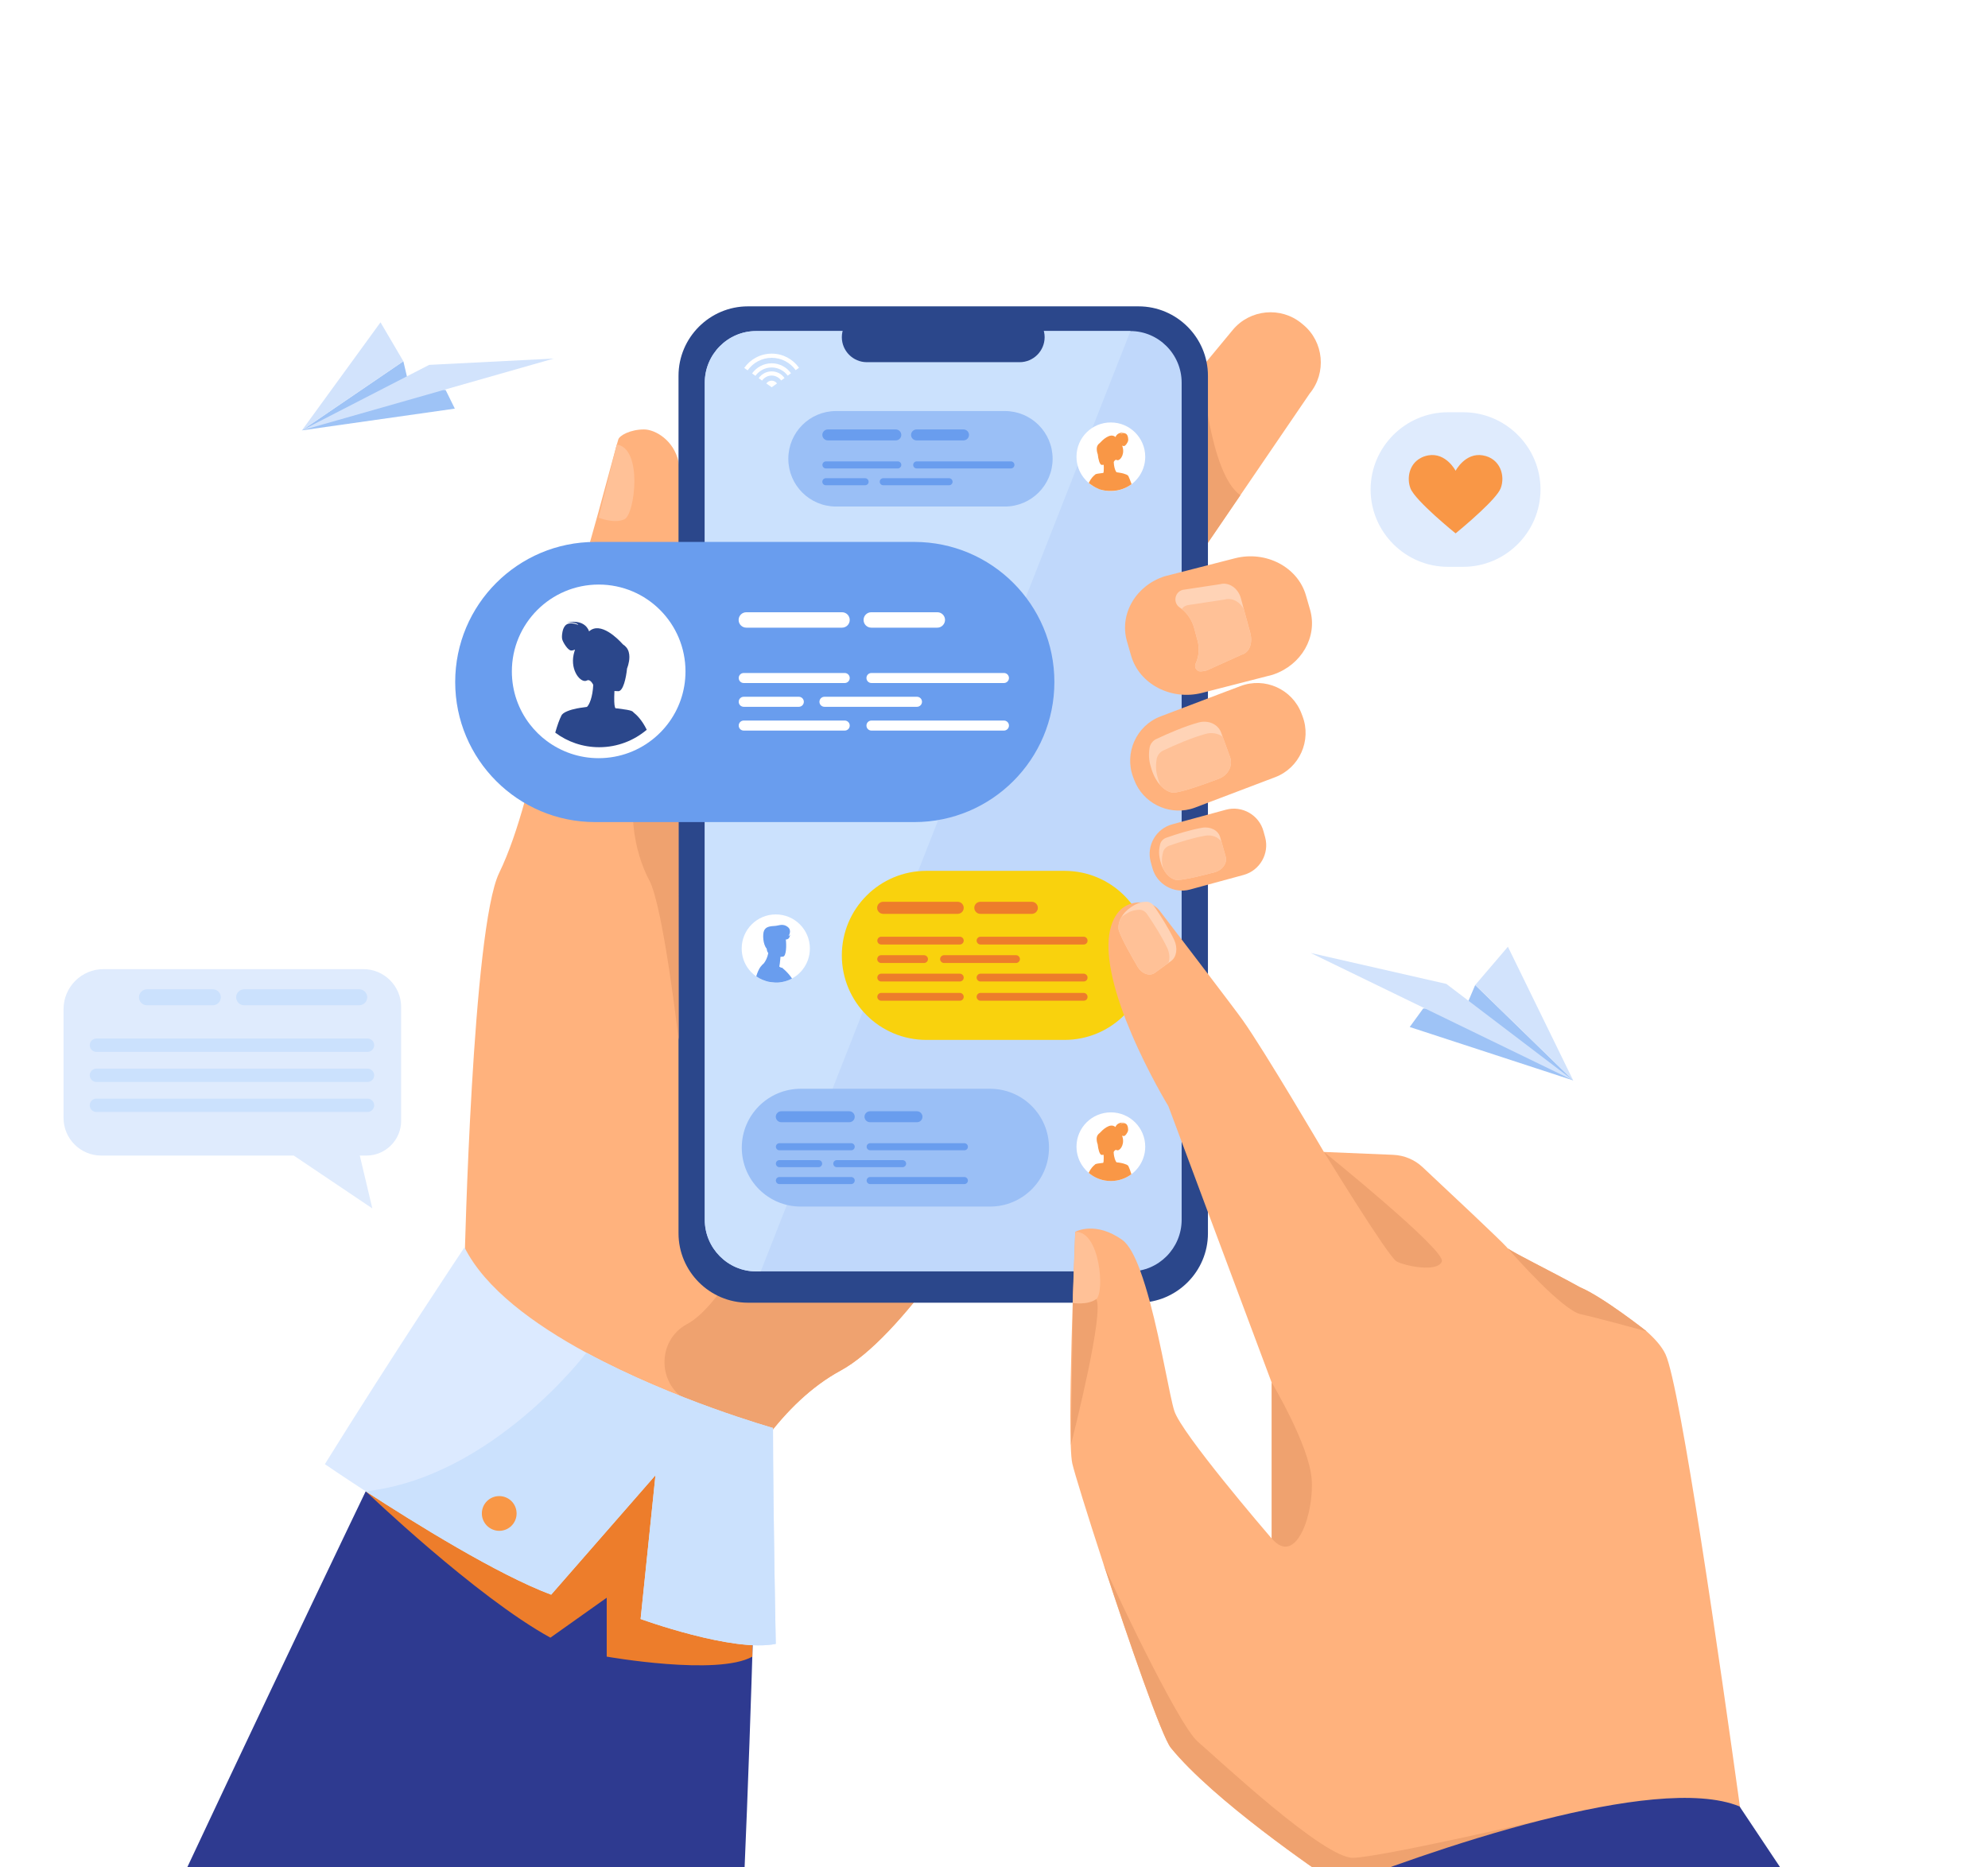<svg xmlns="http://www.w3.org/2000/svg" xmlns:xlink="http://www.w3.org/1999/xlink" id="Layer_1" x="0px" y="0px" viewBox="0 0 214 201" style="enable-background:new 0 0 214 201;" xml:space="preserve"><style type="text/css">	.st0{opacity:0.3;}	.st1{fill:#91B3FA;}	.st2{fill:#2E3A90;}	.st3{fill:url(#SVGID_1_);}	.st4{fill:url(#SVGID_2_);}	.st5{fill:#FFFFFF;}	.st6{fill:#F9D20D;}	.st7{fill:url(#SVGID_3_);}	.st8{fill:url(#SVGID_4_);}	.st9{fill:url(#SVGID_5_);}	.st10{fill:url(#SVGID_6_);}	.st11{fill:url(#SVGID_7_);}	.st12{fill:url(#SVGID_8_);}	.st13{fill:url(#SVGID_9_);}	.st14{fill:#FFB27D;}	.st15{fill:#EFA26F;}	.st16{fill:#FFC197;}	.st17{fill:#2B478B;}	.st18{fill:#C0D8FB;}	.st19{fill:#CBE1FD;}	.st20{fill:#FFD3B6;}	.st21{fill:#ED7D2B;}	.st22{fill:#DCEAFF;}	.st23{fill:#699DEE;}	.st24{fill:#9ABFF6;}	.st25{fill:#DFEBFD;}	.st26{fill:#F99746;}	.st27{fill:#9EC3F6;}	.st28{fill:#D2E3FC;}	.st29{fill:#1A2E35;}	.st30{fill:#FFE9A6;}	.st31{fill:#FFC700;}	.st32{fill:#8E8E8E;}	.st33{fill:#B7B7B7;}	.st34{fill:#D5E0E0;}	.st35{fill:#27C8CC;}	.st36{fill:#D7F2ED;}	.st37{fill:#FF9971;}	.st38{fill:#2E303D;}	.st39{fill:#A6E2E2;}	.st40{fill:#2B3A82;}	.st41{fill:#ED694F;}	.st42{fill:#FF9076;}	.st43{opacity:0.9;}	.st44{fill:#3E6271;}	.st45{fill:#0E3B4E;}	.st46{clip-path:url(#SVGID_11_);}	.st47{fill-rule:evenodd;clip-rule:evenodd;fill:#2E3A90;}	.st48{fill-rule:evenodd;clip-rule:evenodd;fill:#D4B194;}	.st49{fill-rule:evenodd;clip-rule:evenodd;fill:#FFD7B7;}	.st50{fill-rule:evenodd;clip-rule:evenodd;fill:#FFFFFF;}	.st51{fill:#C3C1C3;}	.st52{fill:#D6DAD9;}	.st53{fill:#E4E6E3;}	.st54{fill:#CBC9CC;}	.st55{fill:#73818C;}	.st56{filter:url(#Adobe_OpacityMaskFilter);}	.st57{filter:url(#Adobe_OpacityMaskFilter_1_);}	.st58{mask:url(#SVGID_12_);fill:url(#SVGID_13_);}	.st59{opacity:0.64;fill:url(#SVGID_14_);}	.st60{filter:url(#Adobe_OpacityMaskFilter_2_);}	.st61{filter:url(#Adobe_OpacityMaskFilter_3_);}	.st62{mask:url(#SVGID_15_);fill:url(#SVGID_16_);}	.st63{opacity:0.64;fill:url(#SVGID_17_);}	.st64{fill:#CED2D2;}	.st65{clip-path:url(#SVGID_19_);}	.st66{fill:#E1A243;}	.st67{fill:#EDC146;}	.st68{fill:#D7AF3D;}	.st69{fill:#6B7982;}	.st70{filter:url(#Adobe_OpacityMaskFilter_4_);}	.st71{filter:url(#Adobe_OpacityMaskFilter_5_);}	.st72{mask:url(#SVGID_20_);fill:url(#SVGID_21_);}	.st73{fill:url(#SVGID_22_);}	.st74{filter:url(#Adobe_OpacityMaskFilter_6_);}	.st75{filter:url(#Adobe_OpacityMaskFilter_7_);}	.st76{mask:url(#SVGID_23_);fill:url(#SVGID_24_);}	.st77{fill:url(#SVGID_25_);}	.st78{filter:url(#Adobe_OpacityMaskFilter_8_);}	.st79{filter:url(#Adobe_OpacityMaskFilter_9_);}	.st80{mask:url(#SVGID_26_);fill:url(#SVGID_27_);}	.st81{fill:url(#SVGID_28_);}	.st82{filter:url(#Adobe_OpacityMaskFilter_10_);}	.st83{filter:url(#Adobe_OpacityMaskFilter_11_);}	.st84{mask:url(#SVGID_29_);fill:url(#SVGID_30_);}	.st85{fill:url(#SVGID_31_);}	.st86{filter:url(#Adobe_OpacityMaskFilter_12_);}	.st87{filter:url(#Adobe_OpacityMaskFilter_13_);}	.st88{mask:url(#SVGID_32_);fill:url(#SVGID_33_);}	.st89{fill:url(#SVGID_34_);}	.st90{filter:url(#Adobe_OpacityMaskFilter_14_);}	.st91{filter:url(#Adobe_OpacityMaskFilter_15_);}	.st92{mask:url(#SVGID_35_);fill:url(#SVGID_36_);}	.st93{fill:url(#SVGID_37_);}	.st94{filter:url(#Adobe_OpacityMaskFilter_16_);}	.st95{filter:url(#Adobe_OpacityMaskFilter_17_);}	.st96{mask:url(#SVGID_38_);fill:url(#SVGID_39_);}	.st97{fill:url(#SVGID_40_);}	.st98{filter:url(#Adobe_OpacityMaskFilter_18_);}	.st99{filter:url(#Adobe_OpacityMaskFilter_19_);}	.st100{mask:url(#SVGID_41_);fill:url(#SVGID_42_);}	.st101{fill:url(#SVGID_43_);}	.st102{filter:url(#Adobe_OpacityMaskFilter_20_);}	.st103{filter:url(#Adobe_OpacityMaskFilter_21_);}	.st104{mask:url(#SVGID_44_);fill:url(#SVGID_45_);}	.st105{fill:url(#SVGID_46_);}	.st106{fill:#A2B6D5;}	.st107{fill:#8DA9CF;}	.st108{filter:url(#Adobe_OpacityMaskFilter_22_);}	.st109{filter:url(#Adobe_OpacityMaskFilter_23_);}	.st110{mask:url(#SVGID_47_);fill:url(#SVGID_48_);}	.st111{fill:url(#SVGID_49_);}	.st112{filter:url(#Adobe_OpacityMaskFilter_24_);}	.st113{filter:url(#Adobe_OpacityMaskFilter_25_);}	.st114{mask:url(#SVGID_50_);fill:url(#SVGID_51_);}	.st115{fill:url(#SVGID_52_);}	.st116{filter:url(#Adobe_OpacityMaskFilter_26_);}	.st117{filter:url(#Adobe_OpacityMaskFilter_27_);}	.st118{mask:url(#SVGID_53_);fill:url(#SVGID_54_);}	.st119{fill:url(#SVGID_55_);}	.st120{filter:url(#Adobe_OpacityMaskFilter_28_);}	.st121{filter:url(#Adobe_OpacityMaskFilter_29_);}	.st122{mask:url(#SVGID_56_);fill:url(#SVGID_57_);}	.st123{fill:url(#SVGID_58_);}	.st124{filter:url(#Adobe_OpacityMaskFilter_30_);}	.st125{filter:url(#Adobe_OpacityMaskFilter_31_);}	.st126{mask:url(#SVGID_59_);fill:url(#SVGID_60_);}	.st127{fill:url(#SVGID_61_);}	.st128{filter:url(#Adobe_OpacityMaskFilter_32_);}	.st129{filter:url(#Adobe_OpacityMaskFilter_33_);}	.st130{mask:url(#SVGID_62_);fill:url(#SVGID_63_);}	.st131{fill:url(#SVGID_64_);}	.st132{filter:url(#Adobe_OpacityMaskFilter_34_);}	.st133{filter:url(#Adobe_OpacityMaskFilter_35_);}	.st134{mask:url(#SVGID_65_);fill:url(#SVGID_66_);}	.st135{fill:url(#SVGID_67_);}	.st136{filter:url(#Adobe_OpacityMaskFilter_36_);}	.st137{filter:url(#Adobe_OpacityMaskFilter_37_);}	.st138{mask:url(#SVGID_68_);fill:url(#SVGID_69_);}	.st139{fill:url(#SVGID_70_);}	.st140{filter:url(#Adobe_OpacityMaskFilter_38_);}	.st141{filter:url(#Adobe_OpacityMaskFilter_39_);}	.st142{mask:url(#SVGID_71_);fill:url(#SVGID_72_);}	.st143{fill:url(#SVGID_73_);}	.st144{filter:url(#Adobe_OpacityMaskFilter_40_);}	.st145{filter:url(#Adobe_OpacityMaskFilter_41_);}	.st146{mask:url(#SVGID_74_);fill:url(#SVGID_75_);}	.st147{fill:url(#SVGID_76_);}	.st148{filter:url(#Adobe_OpacityMaskFilter_42_);}	.st149{filter:url(#Adobe_OpacityMaskFilter_43_);}	.st150{mask:url(#SVGID_77_);fill:url(#SVGID_78_);}	.st151{fill:url(#SVGID_79_);}	.st152{filter:url(#Adobe_OpacityMaskFilter_44_);}	.st153{filter:url(#Adobe_OpacityMaskFilter_45_);}	.st154{mask:url(#SVGID_80_);fill:url(#SVGID_81_);}	.st155{fill:url(#SVGID_82_);}	.st156{filter:url(#Adobe_OpacityMaskFilter_46_);}	.st157{filter:url(#Adobe_OpacityMaskFilter_47_);}	.st158{mask:url(#SVGID_83_);fill:url(#SVGID_84_);}	.st159{fill:url(#SVGID_85_);}	.st160{filter:url(#Adobe_OpacityMaskFilter_48_);}	.st161{filter:url(#Adobe_OpacityMaskFilter_49_);}	.st162{mask:url(#SVGID_86_);fill:url(#SVGID_87_);}	.st163{fill:url(#SVGID_88_);}	.st164{filter:url(#Adobe_OpacityMaskFilter_50_);}	.st165{filter:url(#Adobe_OpacityMaskFilter_51_);}	.st166{mask:url(#SVGID_89_);fill:url(#SVGID_90_);}	.st167{fill:url(#SVGID_91_);}	.st168{filter:url(#Adobe_OpacityMaskFilter_52_);}	.st169{filter:url(#Adobe_OpacityMaskFilter_53_);}	.st170{mask:url(#SVGID_92_);fill:url(#SVGID_93_);}	.st171{fill:url(#SVGID_94_);}	.st172{filter:url(#Adobe_OpacityMaskFilter_54_);}	.st173{filter:url(#Adobe_OpacityMaskFilter_55_);}	.st174{mask:url(#SVGID_95_);fill:url(#SVGID_96_);}	.st175{fill:url(#SVGID_97_);}	.st176{filter:url(#Adobe_OpacityMaskFilter_56_);}	.st177{filter:url(#Adobe_OpacityMaskFilter_57_);}	.st178{mask:url(#SVGID_98_);fill:url(#SVGID_99_);}	.st179{fill:url(#SVGID_100_);}	.st180{filter:url(#Adobe_OpacityMaskFilter_58_);}	.st181{filter:url(#Adobe_OpacityMaskFilter_59_);}	.st182{mask:url(#SVGID_101_);fill:url(#SVGID_102_);}	.st183{fill:url(#SVGID_103_);}	.st184{filter:url(#Adobe_OpacityMaskFilter_60_);}	.st185{filter:url(#Adobe_OpacityMaskFilter_61_);}	.st186{mask:url(#SVGID_104_);fill:url(#SVGID_105_);}	.st187{fill:url(#SVGID_106_);}	.st188{filter:url(#Adobe_OpacityMaskFilter_62_);}	.st189{filter:url(#Adobe_OpacityMaskFilter_63_);}	.st190{mask:url(#SVGID_107_);fill:url(#SVGID_108_);}	.st191{fill:url(#SVGID_109_);}	.st192{filter:url(#Adobe_OpacityMaskFilter_64_);}	.st193{filter:url(#Adobe_OpacityMaskFilter_65_);}	.st194{mask:url(#SVGID_110_);fill:url(#SVGID_111_);}	.st195{fill:url(#SVGID_112_);}	.st196{filter:url(#Adobe_OpacityMaskFilter_66_);}	.st197{filter:url(#Adobe_OpacityMaskFilter_67_);}	.st198{mask:url(#SVGID_113_);fill:url(#SVGID_114_);}	.st199{fill:url(#SVGID_115_);}	.st200{filter:url(#Adobe_OpacityMaskFilter_68_);}	.st201{filter:url(#Adobe_OpacityMaskFilter_69_);}	.st202{mask:url(#SVGID_116_);fill:url(#SVGID_117_);}	.st203{fill:url(#SVGID_118_);}	.st204{filter:url(#Adobe_OpacityMaskFilter_70_);}	.st205{filter:url(#Adobe_OpacityMaskFilter_71_);}	.st206{mask:url(#SVGID_119_);fill:url(#SVGID_120_);}	.st207{fill:url(#SVGID_121_);}	.st208{filter:url(#Adobe_OpacityMaskFilter_72_);}	.st209{filter:url(#Adobe_OpacityMaskFilter_73_);}	.st210{mask:url(#SVGID_122_);fill:url(#SVGID_123_);}	.st211{fill:url(#SVGID_124_);}	.st212{filter:url(#Adobe_OpacityMaskFilter_74_);}	.st213{filter:url(#Adobe_OpacityMaskFilter_75_);}	.st214{mask:url(#SVGID_125_);fill:url(#SVGID_126_);}	.st215{fill:url(#SVGID_127_);}	.st216{filter:url(#Adobe_OpacityMaskFilter_76_);}	.st217{filter:url(#Adobe_OpacityMaskFilter_77_);}	.st218{mask:url(#SVGID_128_);fill:url(#SVGID_129_);}	.st219{fill:url(#SVGID_130_);}	.st220{filter:url(#Adobe_OpacityMaskFilter_78_);}	.st221{filter:url(#Adobe_OpacityMaskFilter_79_);}	.st222{mask:url(#SVGID_131_);fill:url(#SVGID_132_);}	.st223{fill:url(#SVGID_133_);}	.st224{filter:url(#Adobe_OpacityMaskFilter_80_);}	.st225{filter:url(#Adobe_OpacityMaskFilter_81_);}	.st226{mask:url(#SVGID_134_);fill:url(#SVGID_135_);}	.st227{fill:url(#SVGID_136_);}	.st228{filter:url(#Adobe_OpacityMaskFilter_82_);}	.st229{filter:url(#Adobe_OpacityMaskFilter_83_);}	.st230{mask:url(#SVGID_137_);fill:url(#SVGID_138_);}	.st231{fill:url(#SVGID_139_);}	.st232{filter:url(#Adobe_OpacityMaskFilter_84_);}	.st233{filter:url(#Adobe_OpacityMaskFilter_85_);}	.st234{mask:url(#SVGID_140_);fill:url(#SVGID_141_);}	.st235{fill:url(#SVGID_142_);}	.st236{filter:url(#Adobe_OpacityMaskFilter_86_);}	.st237{filter:url(#Adobe_OpacityMaskFilter_87_);}	.st238{mask:url(#SVGID_143_);fill:url(#SVGID_144_);}	.st239{fill:url(#SVGID_145_);}	.st240{filter:url(#Adobe_OpacityMaskFilter_88_);}	.st241{filter:url(#Adobe_OpacityMaskFilter_89_);}	.st242{mask:url(#SVGID_146_);fill:url(#SVGID_147_);}	.st243{fill:url(#SVGID_148_);}	.st244{filter:url(#Adobe_OpacityMaskFilter_90_);}	.st245{filter:url(#Adobe_OpacityMaskFilter_91_);}	.st246{mask:url(#SVGID_149_);fill:url(#SVGID_150_);}	.st247{fill:url(#SVGID_151_);}	.st248{filter:url(#Adobe_OpacityMaskFilter_92_);}	.st249{filter:url(#Adobe_OpacityMaskFilter_93_);}	.st250{mask:url(#SVGID_152_);fill:url(#SVGID_153_);}	.st251{fill:url(#SVGID_154_);}	.st252{filter:url(#Adobe_OpacityMaskFilter_94_);}	.st253{filter:url(#Adobe_OpacityMaskFilter_95_);}	.st254{mask:url(#SVGID_155_);fill:url(#SVGID_156_);}	.st255{fill:url(#SVGID_157_);}	.st256{filter:url(#Adobe_OpacityMaskFilter_96_);}	.st257{filter:url(#Adobe_OpacityMaskFilter_97_);}	.st258{mask:url(#SVGID_158_);fill:url(#SVGID_159_);}	.st259{fill:url(#SVGID_160_);}	.st260{filter:url(#Adobe_OpacityMaskFilter_98_);}	.st261{filter:url(#Adobe_OpacityMaskFilter_99_);}	.st262{mask:url(#SVGID_161_);fill:url(#SVGID_162_);}	.st263{fill:url(#SVGID_163_);}	.st264{filter:url(#Adobe_OpacityMaskFilter_100_);}	.st265{filter:url(#Adobe_OpacityMaskFilter_101_);}	.st266{mask:url(#SVGID_164_);fill:url(#SVGID_165_);}	.st267{fill:url(#SVGID_166_);}	.st268{filter:url(#Adobe_OpacityMaskFilter_102_);}	.st269{filter:url(#Adobe_OpacityMaskFilter_103_);}	.st270{mask:url(#SVGID_167_);fill:url(#SVGID_168_);}	.st271{fill:url(#SVGID_169_);}	.st272{filter:url(#Adobe_OpacityMaskFilter_104_);}	.st273{filter:url(#Adobe_OpacityMaskFilter_105_);}	.st274{mask:url(#SVGID_170_);fill:url(#SVGID_171_);}	.st275{fill:url(#SVGID_172_);}	.st276{filter:url(#Adobe_OpacityMaskFilter_106_);}	.st277{filter:url(#Adobe_OpacityMaskFilter_107_);}	.st278{mask:url(#SVGID_173_);fill:url(#SVGID_174_);}	.st279{fill:url(#SVGID_175_);}	.st280{filter:url(#Adobe_OpacityMaskFilter_108_);}	.st281{filter:url(#Adobe_OpacityMaskFilter_109_);}	.st282{mask:url(#SVGID_176_);fill:url(#SVGID_177_);}	.st283{fill:url(#SVGID_178_);}	.st284{filter:url(#Adobe_OpacityMaskFilter_110_);}	.st285{filter:url(#Adobe_OpacityMaskFilter_111_);}	.st286{mask:url(#SVGID_179_);fill:url(#SVGID_180_);}	.st287{fill:url(#SVGID_181_);}	.st288{filter:url(#Adobe_OpacityMaskFilter_112_);}	.st289{filter:url(#Adobe_OpacityMaskFilter_113_);}	.st290{mask:url(#SVGID_182_);fill:url(#SVGID_183_);}	.st291{fill:url(#SVGID_184_);}	.st292{filter:url(#Adobe_OpacityMaskFilter_114_);}	.st293{filter:url(#Adobe_OpacityMaskFilter_115_);}	.st294{mask:url(#SVGID_185_);fill:url(#SVGID_186_);}	.st295{fill:url(#SVGID_187_);}	.st296{filter:url(#Adobe_OpacityMaskFilter_116_);}	.st297{filter:url(#Adobe_OpacityMaskFilter_117_);}	.st298{mask:url(#SVGID_188_);fill:url(#SVGID_189_);}	.st299{fill:url(#SVGID_190_);}	.st300{filter:url(#Adobe_OpacityMaskFilter_118_);}	.st301{filter:url(#Adobe_OpacityMaskFilter_119_);}	.st302{mask:url(#SVGID_191_);fill:url(#SVGID_192_);}	.st303{fill:url(#SVGID_193_);}	.st304{filter:url(#Adobe_OpacityMaskFilter_120_);}	.st305{filter:url(#Adobe_OpacityMaskFilter_121_);}	.st306{mask:url(#SVGID_194_);fill:url(#SVGID_195_);}	.st307{fill:url(#SVGID_196_);}	.st308{filter:url(#Adobe_OpacityMaskFilter_122_);}	.st309{filter:url(#Adobe_OpacityMaskFilter_123_);}	.st310{mask:url(#SVGID_197_);fill:url(#SVGID_198_);}	.st311{fill:url(#SVGID_199_);}	.st312{filter:url(#Adobe_OpacityMaskFilter_124_);}	.st313{filter:url(#Adobe_OpacityMaskFilter_125_);}	.st314{mask:url(#SVGID_200_);fill:url(#SVGID_201_);}	.st315{fill:url(#SVGID_202_);}	.st316{filter:url(#Adobe_OpacityMaskFilter_126_);}	.st317{filter:url(#Adobe_OpacityMaskFilter_127_);}	.st318{mask:url(#SVGID_203_);fill:url(#SVGID_204_);}	.st319{fill:url(#SVGID_205_);}	.st320{filter:url(#Adobe_OpacityMaskFilter_128_);}	.st321{filter:url(#Adobe_OpacityMaskFilter_129_);}	.st322{mask:url(#SVGID_206_);fill:url(#SVGID_207_);}	.st323{fill:url(#SVGID_208_);}	.st324{filter:url(#Adobe_OpacityMaskFilter_130_);}	.st325{filter:url(#Adobe_OpacityMaskFilter_131_);}	.st326{mask:url(#SVGID_209_);fill:url(#SVGID_210_);}	.st327{fill:url(#SVGID_211_);}	.st328{filter:url(#Adobe_OpacityMaskFilter_132_);}	.st329{filter:url(#Adobe_OpacityMaskFilter_133_);}	.st330{mask:url(#SVGID_212_);fill:url(#SVGID_213_);}	.st331{opacity:0.64;fill:url(#SVGID_214_);}	.st332{filter:url(#Adobe_OpacityMaskFilter_134_);}	.st333{filter:url(#Adobe_OpacityMaskFilter_135_);}	.st334{mask:url(#SVGID_215_);fill:url(#SVGID_216_);}	.st335{opacity:0.64;fill:url(#SVGID_217_);}	.st336{filter:url(#Adobe_OpacityMaskFilter_136_);}	.st337{filter:url(#Adobe_OpacityMaskFilter_137_);}	.st338{mask:url(#SVGID_218_);fill:url(#SVGID_219_);}	.st339{opacity:0.64;fill:url(#SVGID_220_);}	.st340{opacity:0.5;fill:#CBC9CC;}	.st341{filter:url(#Adobe_OpacityMaskFilter_138_);}	.st342{filter:url(#Adobe_OpacityMaskFilter_139_);}	.st343{mask:url(#SVGID_221_);fill:url(#SVGID_222_);}	.st344{fill:url(#SVGID_223_);}	.st345{filter:url(#Adobe_OpacityMaskFilter_140_);}	.st346{filter:url(#Adobe_OpacityMaskFilter_141_);}	.st347{mask:url(#SVGID_224_);fill:url(#SVGID_225_);}	.st348{fill:url(#SVGID_226_);}	.st349{filter:url(#Adobe_OpacityMaskFilter_142_);}	.st350{filter:url(#Adobe_OpacityMaskFilter_143_);}	.st351{mask:url(#SVGID_227_);fill:url(#SVGID_228_);}	.st352{fill:url(#SVGID_229_);}	.st353{filter:url(#Adobe_OpacityMaskFilter_144_);}	.st354{filter:url(#Adobe_OpacityMaskFilter_145_);}	.st355{mask:url(#SVGID_230_);fill:url(#SVGID_231_);}	.st356{fill:url(#SVGID_232_);}	.st357{filter:url(#Adobe_OpacityMaskFilter_146_);}	.st358{filter:url(#Adobe_OpacityMaskFilter_147_);}	.st359{mask:url(#SVGID_233_);fill:url(#SVGID_234_);}	.st360{fill:url(#SVGID_235_);}	.st361{filter:url(#Adobe_OpacityMaskFilter_148_);}	.st362{filter:url(#Adobe_OpacityMaskFilter_149_);}	.st363{mask:url(#SVGID_236_);fill:url(#SVGID_237_);}	.st364{fill:url(#SVGID_238_);}	.st365{fill:#EBAC46;}	.st366{fill:#C5C8C7;}</style><g>	<path class="st14" d="M119.92,105.16c0,0-9.27,18.55-18.69,31.36c-3.75,5.1-7.52,9.28-10.74,11.03c-3.15,1.71-5.82,4.36-8.03,7.3   c-5.72,7.62-8.35,17.15-8.35,17.15l-24.09-36.44c0,0,0.82-35.62,3.71-41.58c4.22-8.68,6.25-26.23,7.87-29.72   c1.2-2.59,4.63-15.98,4.96-16.96c0.14-0.42,1.28-1.07,2.77-1.07c1.19,0,3.21,1.15,3.72,3.51c2.58,11.94-0.52,19.82-0.49,20.17   c0.91,9.18-1.82,15.99,0.09,17.8c0.07,0.07,0.2,0.04,0.39-0.08c3.32-2.13,23.93-32.18,26.47-32.83   C102.19,54.11,119.92,105.16,119.92,105.16z"></path>	<path class="st2" d="M81.35,164.79c0,0-0.33,16.19-1.27,38.01H19.32c13.89-29.62,25.96-54.55,25.96-54.55   S79.88,149.31,81.35,164.79z"></path>	<path class="st14" d="M140.98,42.37l-7.46,10.94l-7.32,10.73c-0.45,0.54-0.96,0.73-1.52,0.67c-1.76-0.17-3.93-2.7-5.62-4.1   l-0.17-0.14c-2.23-1.85-2.55-5.19-0.7-7.42l11.19-13.52v0l3.32-4.01c1.85-2.23,5.19-2.55,7.42-0.7l0.17,0.14   C142.51,36.8,142.82,40.14,140.98,42.37z"></path>	<path class="st15" d="M133.52,53.31l-7.32,10.73c-0.45,0.54-0.96,0.73-1.52,0.67l4.69-25.19   C129.38,39.67,130.17,50.97,133.52,53.31z"></path>	<path class="st15" d="M101.22,136.52c-3.75,5.1-7.52,9.28-10.74,11.03c-3.15,1.71-5.82,4.36-8.03,7.3   c-2.54-1.18-5.43-2.57-8.26-3.95c-3.44-1.67-3.58-6.57-0.2-8.38c0.03-0.02,0.07-0.04,0.1-0.05c3.16-1.81,6.4-8.2,6.4-8.2   L101.22,136.52z"></path>	<path class="st16" d="M66.39,47.85l-1.95,7.88c0,0,1.71,0.7,2.8,0.16S69.23,48.28,66.39,47.85z"></path>	<g>		<path class="st17" d="M122.56,140.24H80.51c-4.11,0-7.47-3.36-7.47-7.47V40.45c0-4.11,3.36-7.47,7.47-7.47h42.05    c4.11,0,7.47,3.36,7.47,7.47v92.33C130.03,136.88,126.67,140.24,122.56,140.24z"></path>		<g>			<path class="st18" d="M127.2,41.2v90.11c0,3.06-2.48,5.56-5.52,5.56h-40.3c-3.03,0-5.52-2.5-5.52-5.56V41.2     c0-3.06,2.48-5.56,5.52-5.56h40.3C124.72,35.64,127.2,38.14,127.2,41.2z"></path>			<path class="st19" d="M121.69,35.64l-39.8,101.23h-0.5c-3.03,0-5.52-2.5-5.52-5.56V41.2c0-3.06,2.48-5.56,5.52-5.56H121.69z"></path>		</g>		<path class="st17" d="M109.76,38.99H93.31c-1.48,0-2.69-1.21-2.69-2.69v0c0-1.48,1.21-2.69,2.69-2.69h16.45    c1.48,0,2.69,1.21,2.69,2.69v0C112.45,37.78,111.24,38.99,109.76,38.99z"></path>	</g>	<g>		<path class="st14" d="M137.26,83.67l-1.11,0.42l-7.48,2.84c-0.18,0.07-0.35,0.12-0.53,0.17c-2.48,0.64-5.11-0.68-6.04-3.12    l-0.11-0.29c-1-2.62,0.33-5.58,2.95-6.57l6.97-2.65l0.51-0.19l1.11-0.42c2.62-1,5.58,0.33,6.57,2.95l0.11,0.29    C141.21,79.72,139.88,82.68,137.26,83.67z"></path>		<path class="st20" d="M131.19,83.84c-1.25,0.47-3.51,1.31-4.72,1.49c-0.34,0.05-0.97-0.14-1.56-0.78    c-0.35-0.39-0.69-0.94-0.94-1.7c-0.12-0.36-0.21-0.72-0.26-1.08c-0.05-0.43-0.03-0.86,0.04-1.29c0.07-0.38,0.33-0.73,0.71-0.92    c0,0,0,0,0.01,0c1.29-0.61,3.02-1.36,4.54-1.78c1.05-0.29,2.11,0.17,2.44,1.09l0.16,0.43l0.8,2.2    C132.75,82.41,132.21,83.46,131.19,83.84z"></path>		<path class="st16" d="M131.19,83.84c-1.25,0.47-3.51,1.31-4.72,1.49c-0.34,0.05-0.97-0.14-1.56-0.78    c-0.06-0.15-0.12-0.3-0.18-0.47c-0.12-0.36-0.21-0.72-0.26-1.08c-0.05-0.43-0.03-0.86,0.04-1.29c0.07-0.38,0.33-0.73,0.71-0.92    c0,0,0,0,0.01,0c1.29-0.61,3.02-1.36,4.54-1.78c0.67-0.19,1.35-0.06,1.84,0.29l0.8,2.2C132.75,82.41,132.21,83.46,131.19,83.84z"></path>	</g>	<g>		<path class="st14" d="M133.87,94.19l-5.77,1.57c-1.75,0.48-3.58-0.57-4.05-2.32l-0.18-0.65c-0.48-1.75,0.57-3.58,2.32-4.05    l5.77-1.57c1.75-0.48,3.58,0.57,4.05,2.32l0.18,0.65C136.66,91.89,135.62,93.71,133.87,94.19z"></path>		<path class="st20" d="M130.75,93.9c-1.06,0.28-2.98,0.78-3.98,0.84c-0.37,0.02-1.1-0.29-1.57-1.25c-0.12-0.23-0.22-0.5-0.3-0.81    c-0.07-0.28-0.12-0.56-0.13-0.85c-0.01-0.33,0.04-0.66,0.13-0.99c0.08-0.29,0.33-0.54,0.65-0.66c0,0,0,0,0.01,0    c1.1-0.39,2.58-0.85,3.85-1.07c0.88-0.15,1.72,0.27,1.93,1l0.15,0.52l0.44,1.56C132.14,92.91,131.61,93.67,130.75,93.9z"></path>		<path class="st16" d="M130.75,93.9c-1.06,0.28-2.98,0.78-3.98,0.84c-0.37,0.02-1.1-0.29-1.57-1.25c-0.06-0.26-0.11-0.53-0.12-0.8    c-0.01-0.33,0.04-0.66,0.13-0.99c0.08-0.29,0.33-0.54,0.65-0.66c0,0,0,0,0.01,0c1.1-0.39,2.58-0.85,3.85-1.07    c0.73-0.13,1.43,0.14,1.77,0.65l0.44,1.56C132.14,92.91,131.61,93.67,130.75,93.9z"></path>	</g>	<path class="st21" d="M39.37,160.54c0,0,11.87,11.37,19.88,15.76l6.06-4.3v6.34c0,0,11.92,2.11,15.68,0v-17.29l-33.48-16.78   L39.37,160.54z"></path>	<path class="st22" d="M83.51,176.97c-4.61,0.95-14.55-2.68-14.55-2.68l1.6-15.48l-11.23,12.86c-5.72-2.13-14.65-7.68-19.97-11.13   c-2.64-1.72-4.39-2.92-4.39-2.92c7.49-12.06,15.03-23.34,15.03-23.34c2.21,4.43,7.45,8.27,13.13,11.35   c9.43,5.11,20.08,8.1,20.08,8.1C83.22,162.92,83.51,176.97,83.51,176.97z"></path>	<g>		<path class="st14" d="M137.08,72.61c-0.04,0.01-0.08,0.03-0.12,0.04l-7.56,1.94c-3.33,0.85-6.76-0.94-7.64-4l-0.45-1.56    c-0.84-2.93,0.97-6,4.06-6.99l2.5-0.64l5.07-1.3c3.33-0.85,6.76,0.94,7.64,4l0.45,1.56C141.85,68.56,140.09,71.58,137.08,72.61z"></path>		<path class="st20" d="M133.61,70.5l-3.67,1.66c-0.01,0-0.01,0-0.02,0.01c-0.15,0.04-0.3,0.07-0.44,0.09    c-0.06,0.01-0.12,0.02-0.19,0.02c-0.03,0-0.05,0-0.08,0c-0.4-0.01-0.68-0.44-0.51-0.83c0.35-0.76,0.44-1.63,0.21-2.49l-0.09-0.32    c0,0,0-0.01,0-0.01l-0.28-1.04c-0.23-0.83-0.71-1.53-1.33-2.03c-0.08-0.06-0.15-0.12-0.23-0.17c-0.73-0.5-0.54-1.64,0.31-1.88    c0.01,0,0.02,0,0.02-0.01l4.03-0.61c1-0.27,1.96,0.5,2.23,1.49l0.32,1.19l0.69,2.53C134.85,69.1,134.61,70.23,133.61,70.5z"></path>		<path class="st16" d="M133.61,70.5l-3.67,1.66c-0.01,0-0.01,0-0.02,0.01c-0.09,0.02-0.36,0.06-0.71,0.12    c-0.4-0.01-0.68-0.44-0.51-0.83c0.35-0.76,0.44-1.63,0.21-2.49l-0.09-0.32c0,0,0-0.01,0-0.01l-0.28-1.04    c-0.23-0.83-0.71-1.53-1.33-2.03c0.13-0.19,0.32-0.34,0.58-0.41c0.01,0,0.02,0,0.02-0.01l4.03-0.61c0.84-0.23,1.65,0.28,2.05,1.04    l0.69,2.53C134.85,69.1,134.61,70.23,133.61,70.5z"></path>	</g>	<path class="st15" d="M73.05,111.95c0,0-1.65-14.4-3.17-17.21c-1.52-2.81-2.81-8.43-0.47-12.61c2.34-4.18,3.15-12.22,3.15-12.22   c0.91,9.18-1.82,15.99,0.09,17.8c0.07,0.07,0.2,0.04,0.39-0.08L73.05,111.95z"></path>	<path class="st23" d="M64.07,88.5h34.35c8.33,0,15.08-6.75,15.08-15.08v0c0-8.33-6.75-15.08-15.08-15.08H64.07   C55.75,58.34,49,65.09,49,73.42v0C49,81.75,55.75,88.5,64.07,88.5z"></path>	<g>		<path class="st24" d="M108.17,54.53H90c-2.84,0-5.14-2.3-5.14-5.14v0c0-2.84,2.3-5.14,5.14-5.14h18.17c2.84,0,5.14,2.3,5.14,5.14    v0C113.31,52.22,111.01,54.53,108.17,54.53z"></path>	</g>	<g>		<path class="st24" d="M106.58,129.89H86.19c-3.5,0-6.34-2.84-6.34-6.34v0c0-3.5,2.84-6.34,6.34-6.34h20.39    c3.5,0,6.34,2.84,6.34,6.34v0C112.92,127.05,110.08,129.89,106.58,129.89z"></path>	</g>	<g>		<path class="st6" d="M114.59,111.95H99.72c-5.03,0-9.1-4.07-9.1-9.1v0c0-5.03,4.07-9.1,9.1-9.1h14.87c5.03,0,9.1,4.07,9.1,9.1v0    C123.69,107.88,119.61,111.95,114.59,111.95z"></path>	</g>	<path class="st14" d="M188.42,202.81h-44.56c-2.14-1.43-13.23-9-17.83-14.65c-0.97-1.2-4.53-11.5-7.27-19.87   c-1.71-5.23-3.09-9.7-3.33-10.73c-0.08-0.36-0.14-1.07-0.17-2.02v-0.01c-0.12-3.42,0.04-10.02,0.21-15.26l0-0.02l0-0.07   c0.01-0.23,0.01-0.46,0.02-0.68v-0.01c0-0.02,0-0.05,0-0.07c0.03-0.91,0.06-1.77,0.09-2.55c0.07-1.95,0.13-3.42,0.15-3.99   l0.01-0.27c0,0,0,0,0,0c0.07-0.04,2.21-1.18,5.08,0.88c0.69,0.5,1.33,1.7,1.91,3.28c0.37,1,0.72,2.16,1.05,3.37   c1.25,4.67,2.15,10.26,2.63,11.75c0.77,2.42,9.88,13.04,10.45,13.7c0.01,0.01,0.02,0.02,0.03,0.03v-16.78l-6.88-18.4l-2.82-7.56   l-1.42-3.8c0,0-2.18-3.57-4-7.87c-0.8-1.88-1.53-3.9-1.98-5.82c-0.11-0.46-0.2-0.91-0.27-1.35c0,0,0,0,0,0   c-0.27-1.62-0.29-3.13,0.09-4.35c0.67-2.18,2.16-2.59,3.32-2.55c0.12,0,0.23,0.01,0.35,0.03c0.11,0.01,0.22,0.03,0.33,0.06   c0.2,0.05,0.39,0.13,0.57,0.24c0,0,0,0,0,0c0.3,0.17,0.55,0.41,0.75,0.7c0,0,0.97,1.27,2.28,2.98c0.86,1.12,1.86,2.44,2.82,3.7   c1.71,2.25,3.31,4.36,3.74,4.97c2.37,3.33,8.74,14.19,8.74,14.19l7.46,0.31c1.18,0.05,2.31,0.52,3.17,1.33   c2.65,2.48,8.37,7.84,9.07,8.63c0,0.26,4.44,2.4,7.88,4.3c2.46,1.04,7.12,4.71,7.12,4.71c0.97,0.85,1.7,1.7,2.08,2.51   c1.6,3.48,5.94,33.75,8.01,48.71C187.96,199.33,188.39,202.56,188.42,202.81z"></path>	<path class="st15" d="M142.51,124c0,0,6.91,11.28,7.82,11.79c0.91,0.51,4.47,1.22,4.88,0C155.62,134.57,142.51,124,142.51,124z"></path>	<path class="st15" d="M177.24,143.32c-0.01-0.01-0.02-0.02-0.03-0.03c0,0-4.66-3.68-7.12-4.71c-3.15-1.75-7.15-3.69-7.79-4.2   c0.73,0.84,5.88,6.66,7.86,7.1C171.89,141.86,175.84,142.94,177.24,143.32z"></path>	<path class="st15" d="M136.9,165.62v-16.78c0,0,3.99,6.67,4.29,10.33C141.5,162.82,139.54,168.75,136.9,165.62z"></path>	<path class="st20" d="M122.44,104.04c-0.58-1-1.63-2.81-1.99-3.83c-0.1-0.29-0.09-0.86,0.26-1.47c0.21-0.37,0.54-0.75,1.05-1.09   c0.24-0.16,0.48-0.3,0.73-0.4c0.3-0.11,0.62-0.17,0.94-0.17c0.29,0,0.6,0.17,0.8,0.47c0,0,0,0,0,0c0.69,1.01,1.57,2.38,2.16,3.62   c0.41,0.86,0.28,1.85-0.32,2.28l-0.28,0.21l-1.44,1.05C123.77,105.15,122.91,104.85,122.44,104.04z"></path>	<path class="st16" d="M122.44,104.04c-0.58-1-1.63-2.81-1.99-3.83c-0.1-0.29-0.09-0.86,0.26-1.47c0.09-0.08,0.19-0.15,0.3-0.23   c0.24-0.16,0.48-0.3,0.73-0.4c0.3-0.11,0.62-0.17,0.94-0.17c0.29,0,0.6,0.17,0.8,0.47c0,0,0,0,0,0c0.69,1.01,1.57,2.38,2.16,3.62   c0.26,0.55,0.31,1.15,0.14,1.63l-1.44,1.05C123.77,105.15,122.91,104.85,122.44,104.04z"></path>	<g>		<path class="st25" d="M157.51,61.02h-1.65c-4.57,0-8.32-3.74-8.32-8.32v0c0-4.57,3.74-8.32,8.32-8.32h1.65    c4.57,0,8.32,3.74,8.32,8.32v0C165.82,57.28,162.08,61.02,157.51,61.02z"></path>		<g>			<path class="st26" d="M151.83,52.57c0.51,1.34,4.86,4.85,4.86,4.85s1.42-1.15,2.73-2.39c0.98-0.92,1.9-1.89,2.12-2.46     c0.52-1.33-0.03-3.23-1.93-3.55c-1.89-0.32-2.92,1.66-2.92,1.66s-1.02-1.98-2.93-1.66c-0.33,0.06-0.62,0.16-0.87,0.31     C151.7,49.98,151.41,51.47,151.83,52.57z"></path>		</g>	</g>	<g>		<path class="st25" d="M11.14,104.33h27.98c2.23,0,4.06,1.83,4.06,4.06v12.28c0,2.05-1.68,3.73-3.73,3.73h-0.72l1.35,5.69    l-8.46-5.69H10.89c-2.23,0-4.05-1.82-4.05-4.05v-11.71C6.84,106.26,8.77,104.33,11.14,104.33z"></path>		<path class="st19" d="M10.38,113.24h29.18c0.4,0,0.72-0.33,0.72-0.72l0,0c0-0.4-0.33-0.72-0.72-0.72H10.38    c-0.4,0-0.72,0.33-0.72,0.72l0,0C9.66,112.92,9.99,113.24,10.38,113.24z"></path>		<path class="st19" d="M10.38,116.48h29.18c0.4,0,0.72-0.33,0.72-0.72l0,0c0-0.4-0.33-0.72-0.72-0.72H10.38    c-0.4,0-0.72,0.33-0.72,0.72l0,0C9.66,116.15,9.99,116.48,10.38,116.48z"></path>		<path class="st19" d="M10.38,119.71h29.18c0.4,0,0.72-0.33,0.72-0.72l0,0c0-0.4-0.33-0.72-0.72-0.72H10.38    c-0.4,0-0.72,0.33-0.72,0.72l0,0C9.66,119.39,9.99,119.71,10.38,119.71z"></path>		<path class="st19" d="M26.28,108.22h12.39c0.47,0,0.86-0.39,0.86-0.86l0,0c0-0.47-0.39-0.86-0.86-0.86H26.28    c-0.47,0-0.86,0.39-0.86,0.86l0,0C25.42,107.83,25.81,108.22,26.28,108.22z"></path>		<path class="st19" d="M15.82,108.22h7.09c0.47,0,0.86-0.39,0.86-0.86l0,0c0-0.47-0.39-0.86-0.86-0.86h-7.09    c-0.47,0-0.86,0.39-0.86,0.86v0C14.96,107.83,15.34,108.22,15.82,108.22z"></path>	</g>	<g>		<polygon class="st27" points="151.75,110.56 169.35,116.31 158.8,106.04 157.73,108.55 153.2,108.57   "></polygon>		<polygon class="st28" points="169.35,116.31 155.69,105.92 141.09,102.59   "></polygon>		<polygon class="st28" points="158.8,106.04 169.35,116.31 162.32,101.92   "></polygon>	</g>	<g>		<polygon class="st27" points="48.96,43.99 32.5,46.33 43.42,38.89 43.98,41.28 47.98,42   "></polygon>		<polygon class="st28" points="32.5,46.33 46.2,39.28 59.61,38.6   "></polygon>		<polygon class="st28" points="43.42,38.89 32.5,46.33 40.96,34.7   "></polygon>	</g>	<path class="st5" d="M73.79,72.28c0,2.15-0.72,4.12-1.94,5.7c-0.4,0.52-0.86,1-1.37,1.43c-1.63,1.38-3.74,2.21-6.04,2.21   c-2.09,0-4.02-0.69-5.58-1.85c-0.69-0.51-1.3-1.12-1.82-1.79c-1.22-1.58-1.94-3.55-1.94-5.7c0-5.16,4.18-9.35,9.35-9.35   S73.79,67.12,73.79,72.28z"></path>	<path class="st17" d="M68.2,76.7c-0.03-0.03-0.05-0.05-0.07-0.08c-0.11-0.08-0.22-0.13-0.65-0.21c-0.22-0.04-0.52-0.08-0.96-0.14   c0,0-0.09-0.01-0.14-0.01c-0.03,0-0.07-0.01-0.11-0.01c-0.12-0.06-0.16-0.58-0.15-1.12c0-0.04,0-0.08,0-0.12   c0-0.21,0.01-0.41,0.02-0.59c0-0.01,0-0.02,0-0.03c0.27,0.02,0.44,0.02,0.44,0.02c0.5-0.04,0.81-1.37,0.92-2.45   c0,0,0.25-0.59,0.25-1.23c0-0.36-0.08-0.74-0.32-1.03c-0.13-0.15-0.24-0.25-0.35-0.31c-0.03-0.03-0.06-0.06-0.09-0.09   c-0.46-0.51-2.35-2.44-3.58-1.33c-0.03-0.11-0.43-1.36-2.38-0.95c0.12-0.01,0.99-0.09,1.23,0.26c-0.03-0.01-0.79-0.35-1.26-0.06   c-0.22,0.13-0.36,0.41-0.43,0.7c0,0,0,0,0,0.01c0,0,0,0,0,0v0c0,0,0,0.01,0,0.01c-0.01,0.04-0.02,0.08-0.03,0.12   c0,0.01,0,0.01,0,0.02c0,0,0,0,0,0c0,0,0,0,0,0c-0.06,0.3-0.06,0.6-0.02,0.74c0.07,0.31,0.61,1.21,0.97,1.21   c0.14,0,0.28-0.04,0.41-0.1c-0.06,0.16-0.1,0.34-0.15,0.53c-0.38,1.78,0.8,3.13,1.42,2.8c0.39-0.21,0.69,0.47,0.69,0.47l0,0   c-0.06,1.3-0.42,2.15-0.68,2.37c-0.09,0.01-0.3,0.04-0.56,0.08v0c0,0-0.9,0.1-1.59,0.4c-0.01,0-0.01,0-0.02,0.01   c-0.16,0.06-0.29,0.14-0.39,0.22c0,0,0,0,0,0v0c-0.05,0.04-0.09,0.08-0.13,0.13c-0.02,0.02-0.03,0.04-0.04,0.06   c-0.23,0.44-0.46,1.1-0.68,1.87c1.32,0.99,2.96,1.57,4.73,1.57c1.95,0,3.74-0.71,5.12-1.88C69.09,77.48,68.51,76.94,68.2,76.7z"></path>	<path class="st5" d="M90.64,67.57h-10.3c-0.46,0-0.83-0.37-0.83-0.83l0,0c0-0.46,0.37-0.83,0.83-0.83h10.3   c0.46,0,0.83,0.37,0.83,0.83v0C91.47,67.2,91.1,67.57,90.64,67.57z"></path>	<g>		<path class="st5" d="M90.93,73.53H80.06c-0.3,0-0.54-0.24-0.54-0.54l0,0c0-0.3,0.24-0.54,0.54-0.54h10.87    c0.3,0,0.54,0.24,0.54,0.54l0,0C91.47,73.29,91.23,73.53,90.93,73.53z"></path>		<path class="st5" d="M85.99,76.09h-5.93c-0.3,0-0.54-0.24-0.54-0.54v0c0-0.3,0.24-0.54,0.54-0.54h5.93c0.3,0,0.54,0.24,0.54,0.54    l0,0C86.53,75.85,86.29,76.09,85.99,76.09z"></path>		<path class="st5" d="M98.71,76.09h-9.96c-0.3,0-0.54-0.24-0.54-0.54l0,0c0-0.3,0.24-0.54,0.54-0.54h9.96    c0.3,0,0.54,0.24,0.54,0.54l0,0C99.25,75.85,99,76.09,98.71,76.09z"></path>		<path class="st5" d="M108.07,73.53H93.81c-0.3,0-0.54-0.24-0.54-0.54l0,0c0-0.3,0.24-0.54,0.54-0.54h14.26    c0.3,0,0.54,0.24,0.54,0.54l0,0C108.61,73.29,108.36,73.53,108.07,73.53z"></path>		<path class="st5" d="M90.93,78.65H80.06c-0.3,0-0.54-0.24-0.54-0.54l0,0c0-0.3,0.24-0.54,0.54-0.54h10.87    c0.3,0,0.54,0.24,0.54,0.54l0,0C91.47,78.41,91.23,78.65,90.93,78.65z"></path>		<path class="st5" d="M108.07,78.65H93.81c-0.3,0-0.54-0.24-0.54-0.54l0,0c0-0.3,0.24-0.54,0.54-0.54h14.26    c0.3,0,0.54,0.24,0.54,0.54l0,0C108.61,78.41,108.36,78.65,108.07,78.65z"></path>	</g>	<path class="st5" d="M100.9,67.57h-7.11c-0.46,0-0.83-0.37-0.83-0.83l0,0c0-0.46,0.37-0.83,0.83-0.83h7.11   c0.46,0,0.83,0.37,0.83,0.83v0C101.72,67.2,101.35,67.57,100.9,67.57z"></path>	<g>		<path class="st23" d="M91.42,120.81H84.1c-0.32,0-0.59-0.27-0.59-0.59v0c0-0.32,0.27-0.59,0.59-0.59h7.32    c0.32,0,0.59,0.27,0.59,0.59v0C92.01,120.55,91.75,120.81,91.42,120.81z"></path>		<g>			<path class="st23" d="M91.63,123.83H83.9c-0.21,0-0.38-0.17-0.38-0.38l0,0c0-0.21,0.17-0.38,0.38-0.38h7.73     c0.21,0,0.38,0.17,0.38,0.38l0,0C92.01,123.66,91.84,123.83,91.63,123.83z"></path>			<path class="st23" d="M88.12,125.65H83.9c-0.21,0-0.38-0.17-0.38-0.38v0c0-0.21,0.17-0.38,0.38-0.38h4.22     c0.21,0,0.38,0.17,0.38,0.38l0,0C88.5,125.47,88.33,125.65,88.12,125.65z"></path>			<path class="st23" d="M97.16,125.65h-7.08c-0.21,0-0.38-0.17-0.38-0.38l0,0c0-0.21,0.17-0.38,0.38-0.38h7.08     c0.21,0,0.38,0.17,0.38,0.38l0,0C97.54,125.47,97.37,125.65,97.16,125.65z"></path>			<path class="st23" d="M103.81,123.83H93.67c-0.21,0-0.38-0.17-0.38-0.38l0,0c0-0.21,0.17-0.38,0.38-0.38h10.14     c0.21,0,0.38,0.17,0.38,0.38l0,0C104.2,123.66,104.02,123.83,103.81,123.83z"></path>			<path class="st23" d="M91.63,127.47H83.9c-0.21,0-0.38-0.17-0.38-0.38l0,0c0-0.21,0.17-0.38,0.38-0.38h7.73     c0.21,0,0.38,0.17,0.38,0.38l0,0C92.01,127.29,91.84,127.47,91.63,127.47z"></path>			<path class="st23" d="M103.81,127.47H93.67c-0.21,0-0.38-0.17-0.38-0.38l0,0c0-0.21,0.17-0.38,0.38-0.38h10.14     c0.21,0,0.38,0.17,0.38,0.38l0,0C104.2,127.29,104.02,127.47,103.81,127.47z"></path>		</g>		<path class="st23" d="M98.71,120.81h-5.06c-0.32,0-0.59-0.27-0.59-0.59l0,0c0-0.32,0.27-0.59,0.59-0.59h5.06    c0.32,0,0.59,0.27,0.59,0.59v0C99.3,120.55,99.04,120.81,98.71,120.81z"></path>	</g>	<g>		<path class="st23" d="M96.43,47.41h-7.32c-0.32,0-0.59-0.27-0.59-0.59v0c0-0.32,0.27-0.59,0.59-0.59h7.32    c0.32,0,0.59,0.27,0.59,0.59l0,0C97.02,47.14,96.76,47.41,96.43,47.41z"></path>		<g>			<path class="st23" d="M96.64,50.43h-7.73c-0.21,0-0.38-0.17-0.38-0.38l0,0c0-0.21,0.17-0.38,0.38-0.38h7.73     c0.21,0,0.38,0.17,0.38,0.38l0,0C97.02,50.25,96.85,50.43,96.64,50.43z"></path>			<path class="st23" d="M93.12,52.24h-4.22c-0.21,0-0.38-0.17-0.38-0.38l0,0c0-0.21,0.17-0.38,0.38-0.38h4.22     c0.21,0,0.38,0.17,0.38,0.38v0C93.51,52.07,93.34,52.24,93.12,52.24z"></path>			<path class="st23" d="M102.16,52.24h-7.08c-0.21,0-0.38-0.17-0.38-0.38l0,0c0-0.21,0.17-0.38,0.38-0.38h7.08     c0.21,0,0.38,0.17,0.38,0.38l0,0C102.55,52.07,102.37,52.24,102.16,52.24z"></path>			<path class="st23" d="M108.82,50.43H98.68c-0.21,0-0.38-0.17-0.38-0.38l0,0c0-0.21,0.17-0.38,0.38-0.38h10.14     c0.21,0,0.38,0.17,0.38,0.38l0,0C109.2,50.25,109.03,50.43,108.82,50.43z"></path>		</g>		<path class="st23" d="M103.72,47.41h-5.06c-0.32,0-0.59-0.27-0.59-0.59l0,0c0-0.32,0.27-0.59,0.59-0.59h5.06    c0.32,0,0.59,0.27,0.59,0.59v0C104.31,47.14,104.04,47.41,103.72,47.41z"></path>	</g>	<g>		<path class="st21" d="M103.09,98.38h-8.02c-0.35,0-0.65-0.29-0.65-0.65l0,0c0-0.35,0.29-0.65,0.65-0.65h8.02    c0.35,0,0.65,0.29,0.65,0.65v0C103.74,98.09,103.45,98.38,103.09,98.38z"></path>		<g>			<path class="st21" d="M103.32,101.68h-8.46c-0.23,0-0.42-0.19-0.42-0.42l0,0c0-0.23,0.19-0.42,0.42-0.42h8.46     c0.23,0,0.42,0.19,0.42,0.42l0,0C103.74,101.49,103.55,101.68,103.32,101.68z"></path>			<path class="st21" d="M99.47,103.67h-4.62c-0.23,0-0.42-0.19-0.42-0.42v0c0-0.23,0.19-0.42,0.42-0.42h4.62     c0.23,0,0.42,0.19,0.42,0.42l0,0C99.89,103.48,99.7,103.67,99.47,103.67z"></path>			<path class="st21" d="M109.37,103.67h-7.75c-0.23,0-0.42-0.19-0.42-0.42l0,0c0-0.23,0.19-0.42,0.42-0.42h7.75     c0.23,0,0.42,0.19,0.42,0.42l0,0C109.79,103.48,109.6,103.67,109.37,103.67z"></path>			<path class="st21" d="M116.65,101.68h-11.1c-0.23,0-0.42-0.19-0.42-0.42l0,0c0-0.23,0.19-0.42,0.42-0.42h11.1     c0.23,0,0.42,0.19,0.42,0.42l0,0C117.08,101.49,116.89,101.68,116.65,101.68z"></path>			<path class="st21" d="M103.32,105.66h-8.46c-0.23,0-0.42-0.19-0.42-0.42l0,0c0-0.23,0.19-0.42,0.42-0.42h8.46     c0.23,0,0.42,0.19,0.42,0.42l0,0C103.74,105.47,103.55,105.66,103.32,105.66z"></path>			<path class="st21" d="M116.65,105.66h-11.1c-0.23,0-0.42-0.19-0.42-0.42l0,0c0-0.23,0.19-0.42,0.42-0.42h11.1     c0.23,0,0.42,0.19,0.42,0.42l0,0C117.08,105.47,116.89,105.66,116.65,105.66z"></path>		</g>		<g>			<path class="st21" d="M103.32,107.73h-8.46c-0.23,0-0.42-0.19-0.42-0.42l0,0c0-0.23,0.19-0.42,0.42-0.42h8.46     c0.23,0,0.42,0.19,0.42,0.42l0,0C103.74,107.55,103.55,107.73,103.32,107.73z"></path>			<path class="st21" d="M116.65,107.73h-11.1c-0.23,0-0.42-0.19-0.42-0.42l0,0c0-0.23,0.19-0.42,0.42-0.42h11.1     c0.23,0,0.42,0.19,0.42,0.42l0,0C117.08,107.55,116.89,107.73,116.65,107.73z"></path>		</g>		<path class="st21" d="M111.07,98.38h-5.54c-0.35,0-0.65-0.29-0.65-0.65v0c0-0.35,0.29-0.65,0.65-0.65h5.54    c0.35,0,0.65,0.29,0.65,0.65l0,0C111.72,98.09,111.43,98.38,111.07,98.38z"></path>	</g>	<g>		<path class="st5" d="M83.64,41.28l-0.57,0.41l-0.58-0.41c0.13-0.18,0.34-0.3,0.58-0.3C83.3,40.98,83.51,41.1,83.64,41.28z"></path>		<g>			<path class="st5" d="M83.07,39.98c-0.58,0-1.09,0.29-1.4,0.73l0.36,0.26c0.23-0.32,0.61-0.54,1.03-0.54     c0.42,0,0.8,0.21,1.03,0.53l0.36-0.26C84.15,40.26,83.64,39.98,83.07,39.98z"></path>		</g>		<g>			<path class="st5" d="M83.07,38.07c-1.22,0-2.3,0.61-2.96,1.54l0.37,0.26c0.57-0.81,1.52-1.35,2.59-1.35c1.06,0,2,0.52,2.58,1.33     l0.36-0.26C85.35,38.66,84.28,38.07,83.07,38.07z"></path>		</g>		<g>			<path class="st5" d="M83.07,39.11c-0.87,0-1.64,0.43-2.11,1.09l0.36,0.26c0.39-0.54,1.02-0.9,1.74-0.9     c0.71,0,1.35,0.35,1.73,0.88l0.36-0.26C84.69,39.54,83.93,39.11,83.07,39.11z"></path>		</g>	</g>	<path class="st5" d="M79.84,102.11c0,0.84,0.28,1.62,0.76,2.24c0.16,0.21,0.34,0.39,0.54,0.56c0.2,0.17,0.41,0.31,0.64,0.44   c0.52,0.28,1.11,0.43,1.73,0.43c0.78,0,1.51-0.25,2.1-0.66c0.03-0.02,0.06-0.04,0.09-0.06c0.27-0.2,0.51-0.44,0.72-0.71   c0.48-0.62,0.76-1.4,0.76-2.24c0-2.03-1.64-3.67-3.67-3.67C81.49,98.44,79.84,100.08,79.84,102.11z"></path>	<path class="st23" d="M84.51,104.46l-0.34-0.3c-0.03,0.01-0.06,0.01-0.08,0.02c-0.06-0.04-0.13-0.08-0.2-0.12   c0.02-0.14,0.04-0.26,0.06-0.38c0.05-0.39,0.06-0.63,0.06-0.67c0.18-0.01,0.3-0.03,0.3-0.03c0.34-0.08,0.36-1.24,0.28-1.84   c0.06,0,0.13-0.01,0.19-0.04c0.26-0.11,0.27-0.5,0.27-0.5s-0.07,0.14-0.18,0.18c0,0,0.43-0.59-0.07-0.99c-0.5-0.4-1-0.14-1.29-0.12   c-0.63,0.04-1.04,0.08-1.25,0.49c-0.2,0.41-0.12,1.54,0.27,1.96c0.01,0.04,0.01,0.08,0.02,0.12c0.02,0.15,0.08,0.27,0.15,0.37   c-0.09,0.49-0.29,0.85-0.47,1.09c-0.12,0.09-0.23,0.22-0.34,0.36c0,0-0.01,0-0.01,0s0,0,0,0c-0.19,0.27-0.35,0.62-0.47,1.04   c0,0,0,0,0,0.01c0.21,0.15,0.43,0.27,0.67,0.37c0.02,0.01,0.03,0.01,0.05,0.02c0,0,0.01,0,0.01,0c0.03,0.01,0.05,0.02,0.08,0.03   c0.06,0.02,0.12,0.05,0.19,0.07c0.07,0.02,0.13,0.04,0.2,0.06c0.03,0.01,0.06,0.02,0.09,0.02c0.03,0.01,0.05,0.01,0.08,0.02   c0,0,0.01,0,0.01,0c0.02,0,0.04,0.01,0.06,0.01c0.04,0.01,0.09,0.02,0.13,0.02c0.01,0,0.02,0,0.03,0c0.02,0,0.05,0.01,0.07,0.01   c0.03,0,0.07,0.01,0.1,0.01c0.04,0,0.08,0.01,0.12,0.01c0.04,0,0.07,0,0.11,0.01c0.04,0,0.08,0,0.12,0c0.04,0,0.08,0,0.12,0   c0,0,0.01,0,0.01,0c0.01,0,0.02,0,0.03,0c0.02,0,0.04,0,0.06,0c0,0,0,0,0.01,0c0.04,0,0.08,0,0.12-0.01   c0.5-0.05,0.96-0.19,1.38-0.42C85.02,104.98,84.76,104.7,84.51,104.46z"></path>	<path class="st5" d="M115.88,123.44c0,0.85,0.29,1.63,0.77,2.25c0.16,0.21,0.34,0.4,0.54,0.57c0.64,0.55,1.48,0.88,2.39,0.88   c0.83,0,1.59-0.27,2.21-0.73c0.27-0.2,0.51-0.44,0.72-0.71c0.48-0.62,0.77-1.41,0.77-2.25c0-2.04-1.65-3.7-3.7-3.7   C117.54,119.75,115.88,121.4,115.88,123.44z"></path>	<path class="st26" d="M121.47,125.54c0-0.01-0.01-0.02-0.02-0.03c-0.01-0.02-0.03-0.04-0.06-0.06l0,0   c-0.05-0.04-0.11-0.07-0.18-0.1c0,0,0,0-0.01,0c-0.32-0.14-0.74-0.19-0.74-0.19c-0.12-0.02-0.21-0.03-0.26-0.03   c-0.12-0.1-0.29-0.5-0.32-1.1l0,0c0,0,0.14-0.32,0.32-0.22c0.29,0.16,0.84-0.48,0.66-1.31c-0.02-0.09-0.04-0.17-0.07-0.25   c0.06,0.03,0.13,0.05,0.19,0.05c0.17,0,0.42-0.42,0.45-0.57c0.03-0.14,0-0.61-0.23-0.75c-0.22-0.14-0.57,0.02-0.59,0.03   c0.11-0.16,0.5-0.13,0.57-0.12c-0.9-0.19-1.09,0.39-1.11,0.44c-0.58-0.52-1.45,0.38-1.67,0.62c-0.01,0.01-0.03,0.03-0.04,0.04   c-0.05,0.03-0.1,0.08-0.16,0.15c-0.11,0.14-0.15,0.31-0.15,0.48c0,0.3,0.11,0.57,0.11,0.57c0.05,0.5,0.2,1.13,0.43,1.14   c0,0,0.08,0,0.21-0.01c0,0.01,0,0.01,0,0.02c0,0.08,0.01,0.18,0.01,0.27v0.06c0,0.25-0.01,0.49-0.07,0.52c-0.02,0-0.04,0-0.05,0   c-0.02,0-0.07,0.01-0.07,0.01c-0.2,0.03-0.34,0.05-0.45,0.06c-0.2,0.03-0.25,0.06-0.3,0.1c-0.01,0.01-0.02,0.02-0.03,0.04   c-0.15,0.11-0.42,0.37-0.65,0.86c0.64,0.55,1.48,0.88,2.39,0.88c0.83,0,1.59-0.27,2.21-0.73   C121.68,126.05,121.57,125.74,121.47,125.54z"></path>	<path class="st5" d="M115.88,49.17c0,0.85,0.29,1.63,0.77,2.25c0.16,0.21,0.34,0.4,0.54,0.57c0.64,0.55,1.48,0.88,2.39,0.88   c0.83,0,1.59-0.27,2.21-0.73c0.27-0.2,0.51-0.44,0.72-0.71c0.48-0.62,0.77-1.41,0.77-2.25c0-2.04-1.65-3.7-3.7-3.7   C117.54,45.47,115.88,47.12,115.88,49.17z"></path>	<path class="st26" d="M121.47,51.26c0-0.01-0.01-0.02-0.02-0.03c-0.01-0.02-0.03-0.04-0.06-0.06l0,0c-0.05-0.04-0.11-0.07-0.18-0.1   c0,0,0,0-0.01,0c-0.32-0.14-0.74-0.19-0.74-0.19v0c-0.12-0.02-0.21-0.03-0.26-0.04c-0.03-0.02-0.06-0.06-0.09-0.12v0   c-0.1-0.18-0.2-0.52-0.22-0.98l0,0c0,0,0.14-0.32,0.32-0.22c0.29,0.16,0.84-0.47,0.66-1.3c-0.02-0.09-0.04-0.17-0.07-0.25   c0.06,0.03,0.13,0.05,0.19,0.05c0.17,0,0.42-0.42,0.45-0.57c0.03-0.14,0-0.61-0.23-0.75c-0.22-0.14-0.57,0.02-0.59,0.03   c0.11-0.16,0.5-0.13,0.57-0.12c-0.9-0.19-1.09,0.39-1.11,0.44c-0.58-0.52-1.45,0.38-1.67,0.62c-0.01,0.01-0.03,0.03-0.04,0.04   c-0.05,0.03-0.1,0.08-0.16,0.15c-0.11,0.14-0.15,0.31-0.15,0.48c0,0.3,0.11,0.57,0.11,0.57c0.05,0.5,0.2,1.13,0.43,1.14   c0,0,0.08,0,0.21-0.01c0,0,0,0.01,0,0.02c0,0.08,0.01,0.18,0.01,0.28v0.06c0,0.25-0.01,0.49-0.07,0.52c-0.02,0-0.04,0-0.05,0   c-0.02,0-0.07,0.01-0.07,0.01c-0.2,0.03-0.34,0.05-0.45,0.06c-0.2,0.03-0.25,0.06-0.3,0.1c-0.01,0.01-0.02,0.02-0.03,0.04   c-0.15,0.11-0.42,0.37-0.65,0.86c0.03,0.03,0.07,0.06,0.11,0.09c0.01,0,0.01,0.01,0.02,0.01c0.03,0.02,0.05,0.04,0.08,0.06   c0.02,0.02,0.04,0.03,0.06,0.04c0.02,0.01,0.04,0.03,0.06,0.04c0.03,0.02,0.06,0.04,0.09,0.06c0.02,0.01,0.04,0.03,0.06,0.04   c0.03,0.02,0.05,0.03,0.08,0.05c0.03,0.02,0.06,0.03,0.09,0.05c0,0,0,0,0.01,0c0,0,0,0,0,0h0c0,0,0.01,0,0.01,0.01   c0.02,0.01,0.05,0.02,0.07,0.04c0,0,0,0,0,0c0.01,0,0.01,0.01,0.02,0.01c0.01,0.01,0.03,0.01,0.04,0.02   c0.01,0.01,0.03,0.01,0.04,0.02c0.03,0.01,0.06,0.03,0.09,0.04c0.03,0.01,0.06,0.03,0.09,0.04c0.01,0.01,0.03,0.01,0.04,0.02   c0.01,0,0.03,0.01,0.04,0.02c0.03,0.01,0.06,0.02,0.09,0.03c0.03,0.01,0.06,0.02,0.09,0.03c0.03,0.01,0.05,0.02,0.08,0.02   c0,0,0,0,0.01,0c0.02,0,0.03,0.01,0.05,0.01c0.09,0.02,0.18,0.05,0.27,0.06c0.04,0.01,0.08,0.02,0.12,0.02c0.01,0,0.02,0,0.03,0   c0,0,0,0,0.01,0c0,0,0,0,0,0c0.03,0,0.05,0.01,0.08,0.01c0.01,0,0.01,0,0.02,0c0,0,0.01,0,0.01,0c0.02,0,0.05,0.01,0.07,0.01   c0,0,0.01,0,0.01,0c0.01,0,0.01,0,0.02,0c0.04,0,0.09,0.01,0.13,0.01h0.01c0.01,0,0.03,0,0.04,0c0.01,0,0.02,0,0.03,0   c0.04,0,0.09,0,0.13,0c0.83,0,1.59-0.27,2.21-0.73C121.68,51.77,121.57,51.46,121.47,51.26z"></path>	<path class="st15" d="M166.04,195.91l-13.31,6.89h-8.86c-2.14-1.43-13.23-9-17.83-14.65c-0.97-1.2-4.53-11.5-7.27-19.87v0   c0.36,1.11,8,17.37,10.17,19.22c2.17,1.85,13.59,12.61,16.74,12.5c3.05-0.1,19.31-3.85,20.31-4.08   C166.01,195.92,166.02,195.92,166.04,195.91z"></path>	<path class="st2" d="M192.82,202.81h-47.99c2.41-0.94,11.62-4.46,21.16-6.88c0.02,0,0.03-0.01,0.05-0.01   c8.2-2.07,16.64-3.33,21.22-1.45l0.03,0.05L192.82,202.81z"></path>	<path class="st15" d="M115.51,139.42C115.51,139.42,115.51,139.42,115.51,139.42c0.81-0.3,1.95-0.49,2.5,0.43   c0.86,1.44-2.33,14.1-2.73,15.69L115.51,139.42z"></path>	<path class="st16" d="M115.75,132.61l-0.27,7.66c0,0,1.61,0.26,2.53-0.42C118.92,139.16,118.44,132.52,115.75,132.61z"></path>	<path class="st19" d="M83.51,176.97c-4.61,0.95-14.55-2.68-14.55-2.68l1.6-15.48l-11.23,12.86c-5.72-2.13-14.65-7.68-19.97-11.13   c13.61-1.48,23.77-14.92,23.77-14.92c9.43,5.11,20.08,8.1,20.08,8.1C83.22,162.92,83.51,176.97,83.51,176.97z"></path>	<path class="st26" d="M51.87,162.91c0.01-1.03,0.85-1.86,1.89-1.85c1.03,0.01,1.86,0.85,1.85,1.89c-0.01,1.03-0.85,1.86-1.89,1.85   C52.69,164.78,51.86,163.94,51.87,162.91z"></path></g></svg>